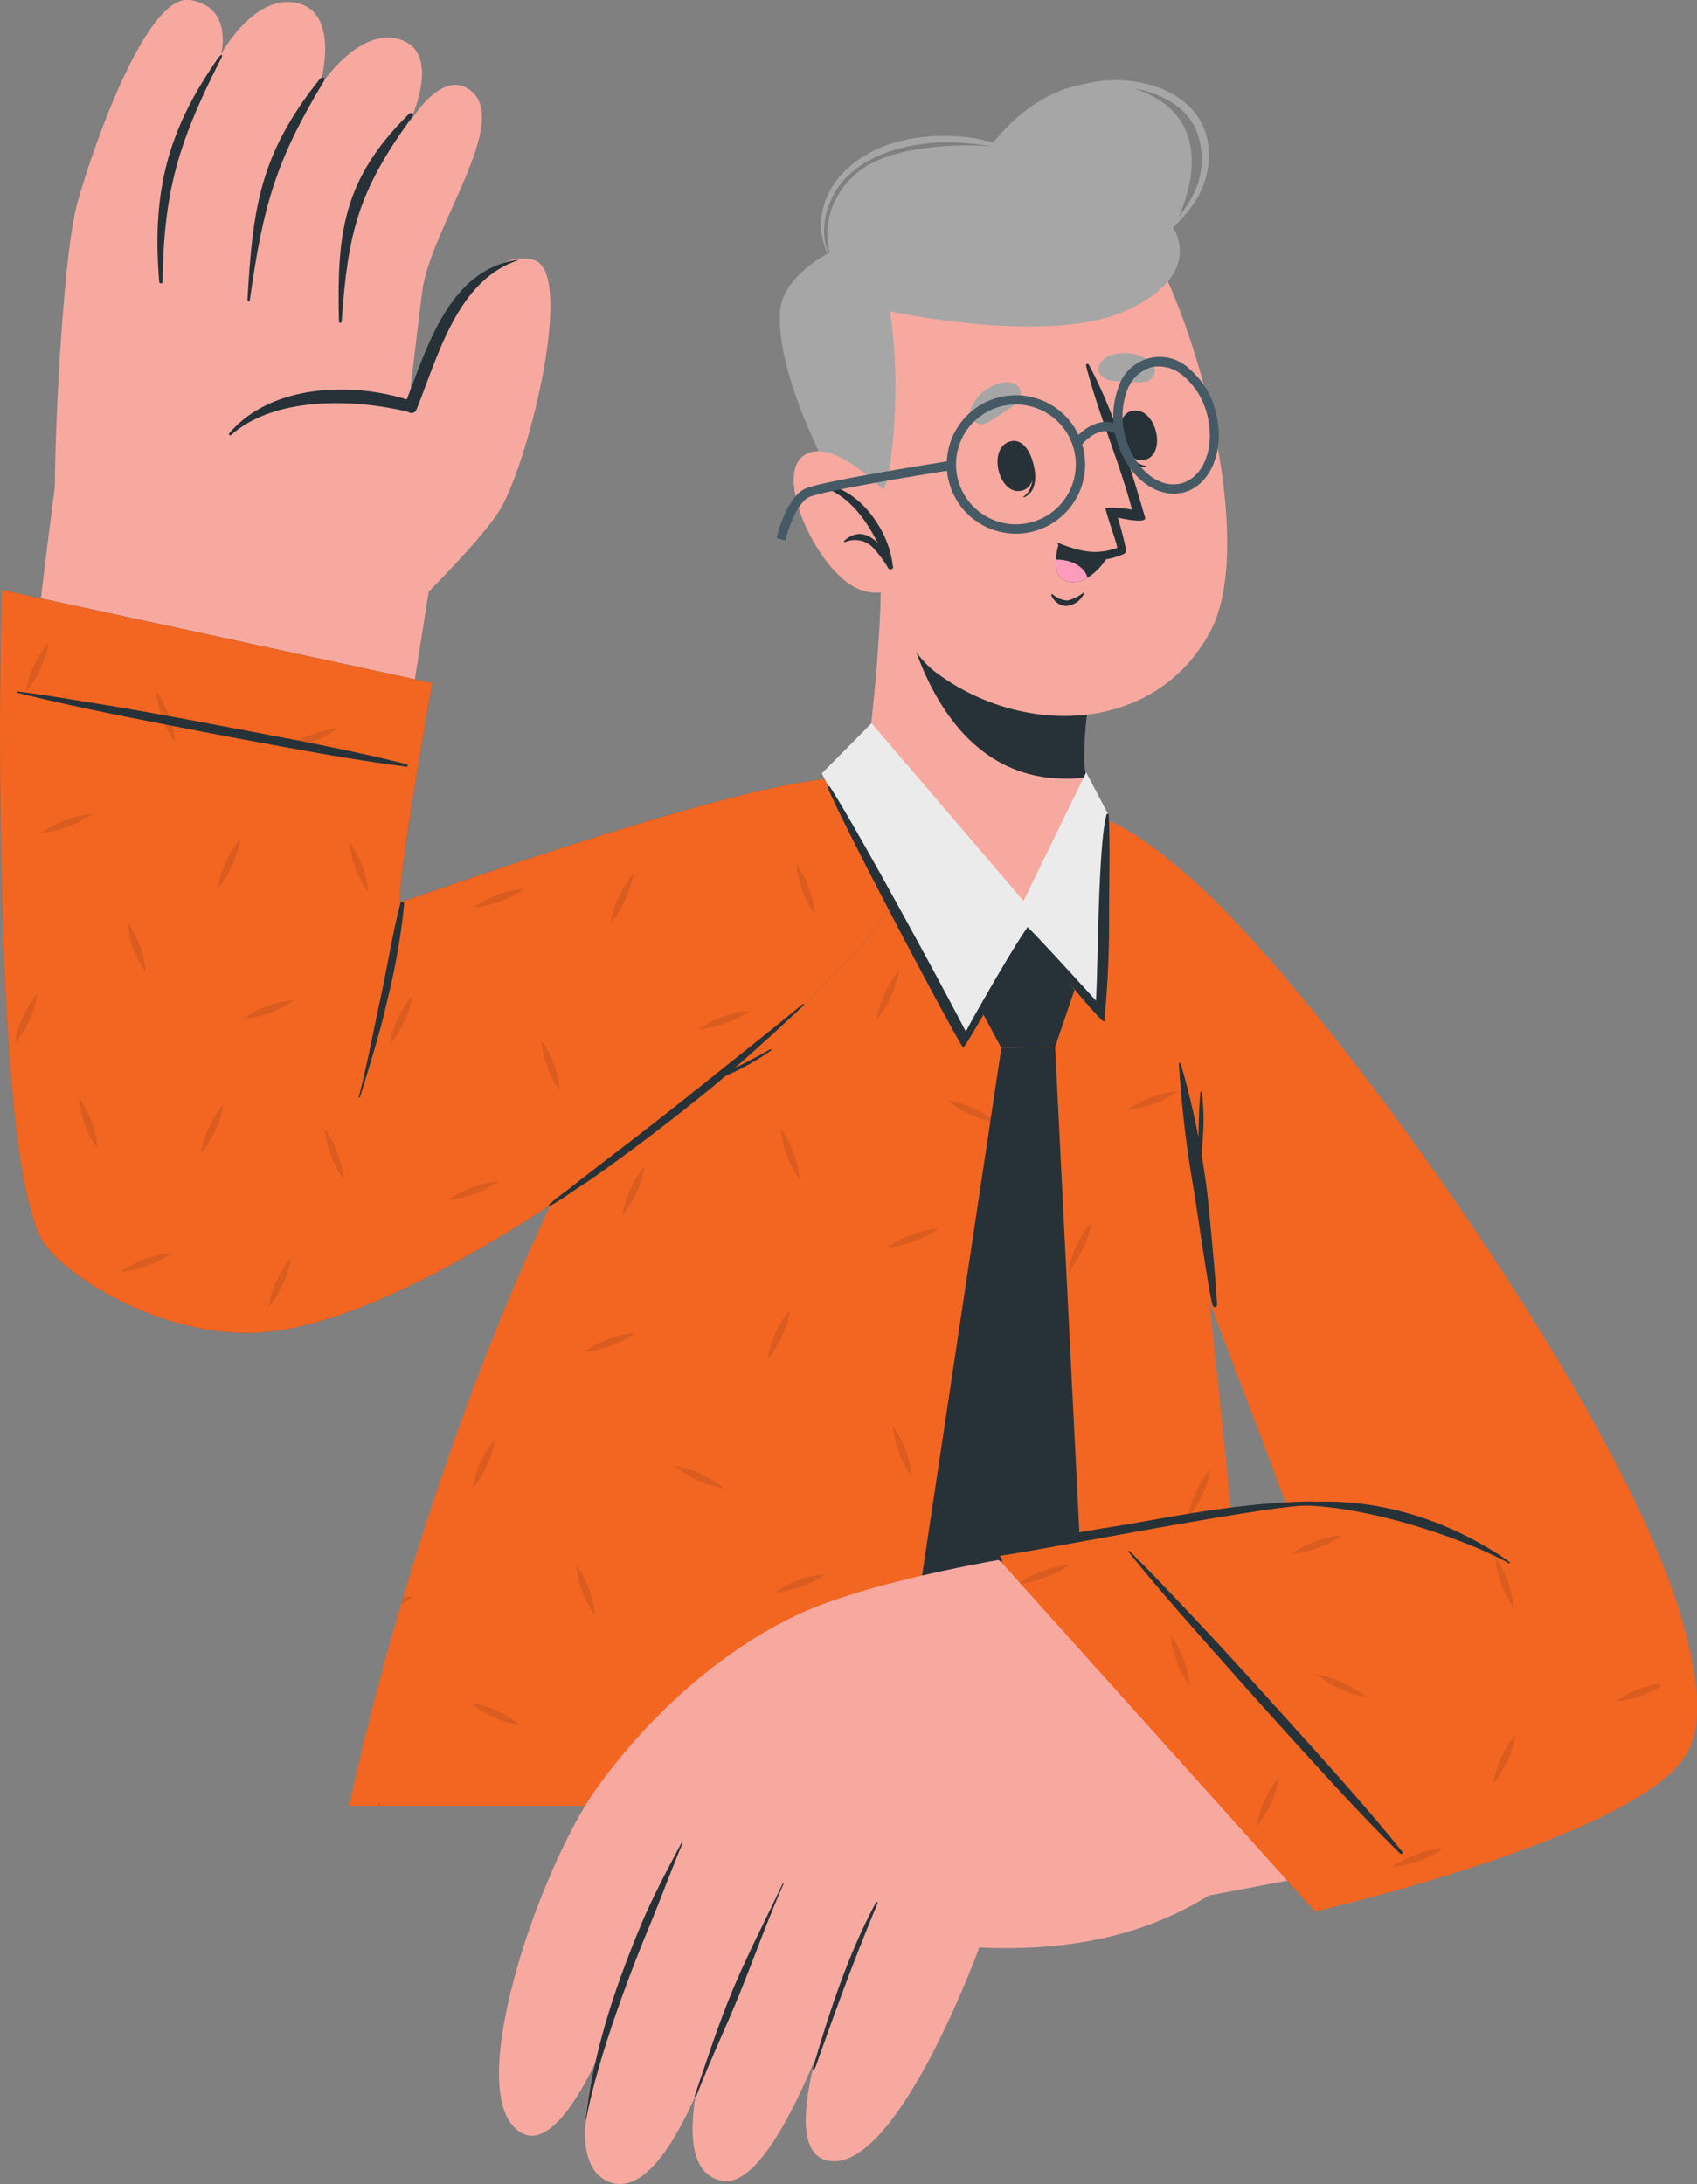 <svg xmlns="http://www.w3.org/2000/svg" viewBox="0 0 273.17 351.52"><rect x="0" y="0" width="273.17" height="351.52" fill="#808080" stroke="none"/><defs><style>.cls-1{fill:#f7a9a0;}.cls-2,.cls-3{fill:#f26622;}.cls-3,.cls-5{opacity:0.1;}.cls-4{fill:#263238;}.cls-6{fill:#455a64;}.cls-7{fill:#a6a6a6;}.cls-8{fill:#ff9cbd;}.cls-9{fill:#ebebeb;}</style></defs><title>about-img-3</title><g id="Layer_2" data-name="Layer 2"><g id="Layer_1-2" data-name="Layer 1"><path class="cls-1" d="M193,144c38.47,39,86.87,121,77.85,137.66-10.05,18.53-63.63-36.15-63.42-39.34.15-2.41-18.69-52.24-33-88.48S183.48,134.35,193,144Z"/><path class="cls-2" d="M207.07,242.38c-1.64-5.33-27.28-71-34.61-91.81s-.54-27.21,20.4-8.18,66.83,82.61,77.3,116.35c10.09,32.51-6.65,32.51-28.73,17.53C223.35,264,207.07,242.38,207.07,242.38Z"/><path class="cls-3" d="M185.39,176.58a16,16,0,0,0-2.78,1.3l.21.58a17.52,17.52,0,0,0,3-.82,15.25,15.25,0,0,0,3.91-2A15.32,15.32,0,0,0,185.39,176.58Zm79,96.28a15.38,15.38,0,0,0,3.9-2.06,15.34,15.34,0,0,0-4.29,1,15.67,15.67,0,0,0-3.9,2A15.68,15.68,0,0,0,264.4,272.86ZM211.75,248l-.1,0,.77.92a13.93,13.93,0,0,0,3.62-1.94A15.42,15.42,0,0,0,211.75,248Zm29.92,7a15,15,0,0,0,2.05,3.9,15.68,15.68,0,0,0-1-4.29,15.38,15.38,0,0,0-2.06-3.9A15.34,15.34,0,0,0,241.67,255Zm-44.44-41.6a15.34,15.34,0,0,0,2.05,3.9,15.68,15.68,0,0,0-1-4.29,15.38,15.38,0,0,0-2.06-3.9A15.34,15.34,0,0,0,197.23,213.43Zm13.17-46.61a15.63,15.63,0,0,0-4.21-1.3,15.75,15.75,0,0,0,3.73,2.34,15.38,15.38,0,0,0,4.21,1.3A15.75,15.75,0,0,0,210.4,166.82Zm17.27,59.8a15.4,15.4,0,0,0-4.21-1.31A16.94,16.94,0,0,0,231.4,229,15.4,15.4,0,0,0,227.67,226.62Zm-21.24-34.91a15.29,15.29,0,0,0-4.21-1.31,15,15,0,0,0,3.74,2.34,15.57,15.57,0,0,0,4.2,1.31A15.75,15.75,0,0,0,206.43,191.71ZM230,200.37a15.38,15.38,0,0,0-1.3,4.21,15.75,15.75,0,0,0,2.34-3.73,16,16,0,0,0,1.3-4.21A15.75,15.75,0,0,0,230,200.37Zm22.68,34.53a15.21,15.21,0,0,0-1.3,4.2,15.36,15.36,0,0,0,2.34-3.73,15.63,15.63,0,0,0,1.3-4.21A15.61,15.61,0,0,0,252.67,234.9Zm-63.44-90.36a15.74,15.74,0,0,1-1.3,4.21,15.55,15.55,0,0,1-2.34,3.73,15.38,15.38,0,0,1,1.3-4.21A15.75,15.75,0,0,1,189.23,144.54Z"/><path class="cls-2" d="M202.47,290.66H56.2s23.25-114.73,79.35-164.38c6.93-6.14,22.57-4.75,32.77.32C172,128.41,185,146.71,188.78,164S202.88,290.14,202.47,290.66Z"/><path class="cls-4" d="M190.05,171.17c1.14,3.86,2.09,7.87,2.87,11.89,0-.15,0-.31,0-.47.06-2.25.08-4.56.32-6.81,0-.12.2-.15.22,0a35,35,0,0,1,.19,6.87c-.06,1.08-.13,2.16-.22,3.24.31,1.8.58,3.61.81,5.4.43,3.42,1.58,16.13,1.67,18.66,0,.53-.59.61-.74.06-.69-2.55-2.51-15.66-3.09-19a182.44,182.44,0,0,1-2.31-19.77C189.78,171,190,171,190.05,171.17Z"/><path class="cls-5" d="M116.77,164.7a15.34,15.34,0,0,0,3.9-2,16.81,16.81,0,0,0-8.19,3A15.34,15.34,0,0,0,116.77,164.7Zm69,12.94a15.34,15.34,0,0,0,3.9-2,16.9,16.9,0,0,0-8.19,3A15.34,15.34,0,0,0,185.78,177.64Zm-38.59,22.13a15.67,15.67,0,0,0,3.9-2.05,15,15,0,0,0-4.3,1,15.55,15.55,0,0,0-3.9,2.06A15.76,15.76,0,0,0,147.19,199.77ZM129,255.37a15.34,15.34,0,0,0,3.9-2.05,16.9,16.9,0,0,0-8.19,3A15.34,15.34,0,0,0,129,255.37Zm-30.7-38.76a15.38,15.38,0,0,0,3.9-2.06,15.34,15.34,0,0,0-4.29,1,15.67,15.67,0,0,0-3.9,2.05A15.68,15.68,0,0,0,98.25,216.61ZM64.86,257.18c-.09.33-.2.67-.3,1a11.43,11.43,0,0,0,2-1.22A11.85,11.85,0,0,0,64.86,257.18ZM130,289.08a15.67,15.67,0,0,0,3.9-2.05,15.13,15.13,0,0,0-4.3,1,16,16,0,0,0-3.9,2.05A15.75,15.75,0,0,0,130,289.08Zm38.29-35.23a15.34,15.34,0,0,0,3.9-2,15.68,15.68,0,0,0-4.29,1,15.38,15.38,0,0,0-3.9,2.06A15.34,15.34,0,0,0,168.28,253.85ZM129.14,143.32a15,15,0,0,0,2.05,3.89,15.34,15.34,0,0,0-1-4.29,15.67,15.67,0,0,0-2-3.9A15.49,15.49,0,0,0,129.14,143.32ZM93.71,256.09a15.67,15.67,0,0,0,2.05,3.9,15,15,0,0,0-1-4.29,15.67,15.67,0,0,0-2-3.9A15.68,15.68,0,0,0,93.71,256.09Zm8.41,33.78a15.61,15.61,0,0,0-2.06-3.91,16,16,0,0,0,1,4.3l.16.4h1.18C102.3,290.4,102.22,290.13,102.12,289.87Zm-41.18.19c0,.2,0,.4.05.6h.38C61.24,290.46,61.09,290.26,60.94,290.06Zm83.83-56.19a15,15,0,0,0,2,3.9,16.89,16.89,0,0,0-3-8.2A15.4,15.4,0,0,0,144.77,233.87ZM126.7,185.94a15.67,15.67,0,0,0,2,3.9,15,15,0,0,0-1-4.29,15.67,15.67,0,0,0-2-3.9A15.68,15.68,0,0,0,126.7,185.94Zm62.75,81.51a15.67,15.67,0,0,0,2.05,3.9,15.13,15.13,0,0,0-1-4.3,15.78,15.78,0,0,0-2.05-3.89A15.32,15.32,0,0,0,189.45,267.45ZM166.22,158.58a15.45,15.45,0,0,0,2.05,3.89,16.9,16.9,0,0,0-3-8.19A15.49,15.49,0,0,0,166.22,158.58Zm-9.47-21.84a15.38,15.38,0,0,0-4.21-1.3,15.36,15.36,0,0,0,3.73,2.34,15.63,15.63,0,0,0,4.21,1.3A15.75,15.75,0,0,0,156.75,136.74ZM112.84,237.25a15.64,15.64,0,0,0-4.21-1.31,15.14,15.14,0,0,0,3.73,2.34,15.75,15.75,0,0,0,4.21,1.31A15.75,15.75,0,0,0,112.84,237.25Zm54.64,47.64a15,15,0,0,0-4.21-1.31,16,16,0,0,0,3.73,2.33l.9.4c.78,0,1.55.11,2.33.15A16.77,16.77,0,0,0,167.48,284.89ZM80,275.35a15.38,15.38,0,0,0-4.21-1.3,15.55,15.55,0,0,0,3.73,2.34,15.28,15.28,0,0,0,4.21,1.3A15.75,15.75,0,0,0,80,275.35Zm86-49.87a15.64,15.64,0,0,0-4.21-1.31,15.14,15.14,0,0,0,3.73,2.34,15.75,15.75,0,0,0,4.21,1.31A15.55,15.55,0,0,0,166,225.48Zm-9.22-47.07a15.38,15.38,0,0,0-4.21-1.3,15.36,15.36,0,0,0,3.73,2.34,15.63,15.63,0,0,0,4.21,1.3A15.75,15.75,0,0,0,156.75,178.41Zm-55.31,13a15.63,15.63,0,0,0-1.3,4.21,15.61,15.61,0,0,0,2.34-3.74,15.28,15.28,0,0,0,1.3-4.21A15.61,15.61,0,0,0,101.44,191.45ZM146,268.71a15.75,15.75,0,0,0-1.31,4.21,15,15,0,0,0,2.34-3.73,15.75,15.75,0,0,0,1.31-4.21A15.75,15.75,0,0,0,146,268.71Zm46.49-28.56a15.63,15.63,0,0,0-1.3,4.21,15.75,15.75,0,0,0,2.34-3.73,15.28,15.28,0,0,0,1.3-4.21A15.75,15.75,0,0,0,192.5,240.15Zm-19.21-39.63a15.28,15.28,0,0,0-1.3,4.21,15.61,15.61,0,0,0,2.34-3.74,15.28,15.28,0,0,0,1.3-4.21A15.61,15.61,0,0,0,173.29,200.52Zm-61,72.16a15.75,15.75,0,0,0-1.31,4.21,15,15,0,0,0,2.34-3.73,15.64,15.64,0,0,0,1.31-4.21A15.75,15.75,0,0,0,112.31,272.68ZM77.38,235.34a15.64,15.64,0,0,0-1.31,4.21,15,15,0,0,0,2.34-3.74,15.64,15.64,0,0,0,1.31-4.21A15.61,15.61,0,0,0,77.38,235.34Zm47.51-20.86a15.63,15.63,0,0,0-1.3,4.21,17.08,17.08,0,0,0,3.65-7.94A15.48,15.48,0,0,0,124.89,214.48Zm19.83-58.26a15.64,15.64,0,0,1-1.31,4.21,15,15,0,0,1-2.34,3.74,17.18,17.18,0,0,1,3.65-7.95Z"/><path class="cls-1" d="M8.87,81.18c-.31-7,1.11-39.35,3.52-48.26S23.58-1.11,30.59,0s5,8.71,5,8.71S41-1.27,48,.53,51.43,14,51.43,14s6.29-9.89,13.09-7.6,1.35,13.43,1.35,13.43S71.2,10.52,76,14.77c5.79,5.11-6,21.17-7.89,31.2-.43,2.28-5.55,46.81-5.55,46.81Z"/><path class="cls-4" d="M66.32,18.87C57.7,30.7,56,37.36,55,51.74c0,.28-.44.32-.44,0-.34-14.16.61-22.84,11.2-33.34C66.28,17.91,66.73,18.31,66.32,18.87Z"/><path class="cls-4" d="M52.13,13.07c-7.88,13.06-9.81,20.28-11.92,35.26,0,.21-.39.19-.38,0,.84-14.87,2-23.5,11.58-35.53C51.85,12.23,52.5,12.47,52.13,13.07Z"/><path class="cls-4" d="M35.53,9.52c-6.71,13.2-9.17,21-9.36,35.83a.27.27,0,0,1-.54,0c-1.28-15.12,1.72-24.89,9.48-36C35.64,8.6,36,8.69,35.53,9.52Z"/><path class="cls-1" d="M62.12,102s13.35-12.57,18-19.38S92.74,44,86,41.88c-8.74-2.72-17,14.71-19.86,23.78,0,0-20.2-6.33-28.81,4.91S62.12,102,62.12,102Z"/><path class="cls-4" d="M83.33,41.92c-9.76,3.26-12.81,15.41-16.29,24a.85.85,0,0,1-1.34.37C57.06,64.19,44.26,63.76,37.23,70a.21.21,0,0,1-.31-.29c6.63-7.7,19.24-8.31,28.56-5.42,3.43-8.86,7-20.91,17.82-22.46C83.36,41.82,83.39,41.9,83.33,41.92Z"/><path class="cls-1" d="M143.62,143.38c-8.78,15.2-59.54,62.05-103.79,70.17-6,1.1-28.87-3.73-33.65-18.89-8.52-27-1.7-82.78,2.65-116.33C9.68,71.78,70.54,85.24,69,95.26c-1.75,11.08-8.27,51.81-7.27,52.27,3.65,1.68,42.55-15.11,68.08-20.62C147.87,123,150.38,131.67,143.62,143.38Z"/><path class="cls-6" d="M.24,94.93l69.34,15s-6.3,35.43-5.06,35.23,49.89-17.95,68.65-19.81,18.76,6.38,9.24,21.87S70.58,214.56,39.87,214.55c-15.63,0-30.18-10-33-14.79C-1.95,184.89.24,94.93.24,94.93Z"/><path class="cls-2" d="M.24,94.93l69.34,15s-6.3,35.43-5.06,35.23,49.89-17.95,68.65-19.81,18.76,6.38,9.24,21.87S70.58,214.56,39.87,214.55c-15.63,0-30.18-10-33-14.79C-1.95,184.89.24,94.93.24,94.93Z"/><path class="cls-5" d="M80.13,144a15.47,15.47,0,0,0-3.89,2.06,15.5,15.5,0,0,0,4.29-1,15,15,0,0,0,3.89-2A15.41,15.41,0,0,0,80.13,144ZM23.32,202.67a15.82,15.82,0,0,0-3.89,2.06,15.34,15.34,0,0,0,4.29-1,15.34,15.34,0,0,0,3.9-2.05A15.75,15.75,0,0,0,23.32,202.67ZM76,191.15a15.78,15.78,0,0,0-3.89,2,15.77,15.77,0,0,0,4.29-1,15.34,15.34,0,0,0,3.9-2.05A15.05,15.05,0,0,0,76,191.15ZM10.57,132a15.34,15.34,0,0,0-3.9,2.05,14.91,14.91,0,0,0,4.29-1,15.34,15.34,0,0,0,3.9-2.05A15.06,15.06,0,0,0,10.57,132Zm39.37-13.68a16,16,0,0,0-3.9,2,15.06,15.06,0,0,0,4.29-1,15,15,0,0,0,3.9-2.05A14.91,14.91,0,0,0,49.94,118.36ZM43,161.94A15.78,15.78,0,0,0,39.12,164a16.9,16.9,0,0,0,8.19-3A15.4,15.4,0,0,0,43,161.94Zm73.36,1.69a15.78,15.78,0,0,0-3.89,2.05,15.06,15.06,0,0,0,4.29-1,15.34,15.34,0,0,0,3.9-2A15.05,15.05,0,0,0,116.37,163.63ZM22.54,152.29a15.73,15.73,0,0,0-2.05-3.91,17,17,0,0,0,3,8.2A14.91,14.91,0,0,0,22.54,152.29Zm4.67-37.08a15.29,15.29,0,0,0-2.06-3.91,15.47,15.47,0,0,0,1,4.31,15.84,15.84,0,0,0,2.05,3.9A15.39,15.39,0,0,0,27.21,115.21ZM14.74,180.56a15.71,15.71,0,0,0-2.06-3.9,17.17,17.17,0,0,0,3,8.19A15.6,15.6,0,0,0,14.74,180.56Zm39.55,5a15.34,15.34,0,0,0-2-3.9,15.24,15.24,0,0,0,1,4.29,15.71,15.71,0,0,0,2.06,3.9A15.26,15.26,0,0,0,54.29,185.55Zm4-46.23a15.64,15.64,0,0,0-2.06-3.89,15.78,15.78,0,0,0,1,4.29,15.44,15.44,0,0,0,2.05,3.89A15.85,15.85,0,0,0,58.29,139.32Zm30.84,31.94a16,16,0,0,0-2-3.9,16.92,16.92,0,0,0,3,8.19A15.06,15.06,0,0,0,89.13,171.26Zm41.07-28.34a15.34,15.34,0,0,0-2-3.9,16.81,16.81,0,0,0,3,8.19A15.34,15.34,0,0,0,130.2,142.92ZM5.49,107.1a15.68,15.68,0,0,0-1.31,4.2,14.9,14.9,0,0,0,2.34-3.72,15.36,15.36,0,0,0,1.31-4.22A16,16,0,0,0,5.49,107.1Zm30.85,31.68A15.83,15.83,0,0,0,35.05,143a16.79,16.79,0,0,0,3.63-7.94A15.87,15.87,0,0,0,36.34,138.78Zm-2.67,42.63a15.51,15.51,0,0,0-1.31,4.21,14.78,14.78,0,0,0,2.34-3.73A15.29,15.29,0,0,0,36,177.68,15.25,15.25,0,0,0,33.67,181.41Zm30.38-17.48a15,15,0,0,0-1.31,4.2,15.06,15.06,0,0,0,2.34-3.73,15.64,15.64,0,0,0,1.31-4.21A15.38,15.38,0,0,0,64.05,163.93Zm-60.38-.18A14.63,14.63,0,0,0,2.37,168a15.51,15.51,0,0,0,2.33-3.73A15.87,15.87,0,0,0,6,160,15.63,15.63,0,0,0,3.67,163.75ZM44.51,206.2a15,15,0,0,0-1.29,4.2,15.63,15.63,0,0,0,2.33-3.73,15.28,15.28,0,0,0,1.3-4.21A16,16,0,0,0,44.51,206.2Zm55.11-61.9a15.64,15.64,0,0,0-1.31,4.21,15,15,0,0,0,2.34-3.72,15.54,15.54,0,0,0,1.31-4.23A16.35,16.35,0,0,0,99.62,144.3Z"/><path class="cls-4" d="M65.06,145.48a108.24,108.24,0,0,1-2.76,15.69c-1.17,5.24-2.81,10.31-4.36,15.44,0,.11-.21,0-.18-.07,1.34-5.15,2.3-10.41,3.44-15.61s1.93-10.45,3.26-15.58C64.54,145,65.08,145.14,65.06,145.48Z"/><path class="cls-4" d="M65.5,123c-8-2-16.16-3.57-24.29-5.11s-16.28-3.11-24.46-4.46c-4.62-.75-9.24-1.54-13.89-2.14-.12,0-.18.18-.06.21,8,2,16.15,3.61,24.26,5.2s16.29,3.12,24.45,4.56c4.61.81,9.24,1.54,13.89,2.14C65.63,123.45,65.74,123.08,65.5,123Z"/><path class="cls-4" d="M88.4,193.85c1.28-1.13,2.69-2.09,4-3.14s2.61-2,3.92-3.05c2.67-2.06,5.36-4.1,8-6.16,5.34-4.13,10.58-8.39,15.87-12.59,3-2.39,6-4.82,9-7.28.12-.1.29.07.17.18-3.64,3.42-7.32,6.82-11.1,10.08l1.43-.7c1.45-.72,2.87-1.5,4.29-2.29.13-.07.21.11.11.19a38.57,38.57,0,0,1-4.15,2.56c-.7.38-1.42.73-2.15,1.07-.34.16-.69.32-1,.45h0c-.86.73-1.72,1.46-2.59,2.17q-7.84,6.39-16.05,12.33c-1.51,1.09-3,2.17-4.59,3.19s-3.22,2.26-5,3.21A.14.14,0,0,1,88.4,193.85Z"/><polygon class="cls-4" points="157.24 161.31 165.33 148.99 172.96 159.34 169.84 168.5 161.19 168.68 157.24 161.31"/><polygon class="cls-4" points="161.19 168.68 146.84 264.14 161.42 297.77 174.57 263.08 169.84 168.5 161.19 168.68"/><path class="cls-1" d="M168.24,148.09c-8.43,2-23-10.75-28.79-21.17-.39-.72.66-8.28,1.5-17.53.49-5.62.9-11.88.87-17.62l36.07,8.52s-3.46,12.06-3.34,22.07a13.42,13.42,0,0,0,.26,2.36,3,3,0,0,1,.06.39C175.63,129.58,176.39,146.11,168.24,148.09Z"/><path class="cls-4" d="M144.36,92.38c1.09,7.59,6.25,32.61,26.81,32.94a20.57,20.57,0,0,0,3.7-.22c0-.15,0-.27-.05-.38a12.62,12.62,0,0,1-.27-2.36c-.13-10,3.34-22.07,3.34-22.07Z"/><path class="cls-1" d="M133.5,51.5c-2.75,13.07,7.22,49.22,17,56.61,14.17,10.72,35.74,10,44.44-6.71,8.43-16.15-5.41-63-16.17-69.59C162.91,22.16,137.57,32.2,133.5,51.5Z"/><path class="cls-4" d="M165.7,72.94c0-.08-.16.17-.13.27.74,2.41,1.18,5.31-.81,6.72-.06,0,0,.16.06.13C167.41,79,166.79,75.11,165.7,72.94Z"/><path class="cls-4" d="M162.83,71c-4,.76-2.18,8.71,1.53,8S166.19,70.34,162.83,71Z"/><path class="cls-4" d="M180.38,69.27c0-.09.22.08.24.18.49,2.48,1.46,5.24,3.88,5.54.07,0,.09.14,0,.15C181.7,75.38,180.45,71.7,180.38,69.27Z"/><path class="cls-4" d="M182,66.2c3.89-1.21,6,6.66,2.42,7.78S178.73,67.21,182,66.2Z"/><path class="cls-7" d="M158.86,68.07a30.68,30.68,0,0,0,2.83-1.79c1.08-.7,2-1.15,2.54-2.38a1.72,1.72,0,0,0-.73-2c-1.44-.78-3-.25-4.3.53a6.35,6.35,0,0,0-2.93,3.46A1.84,1.84,0,0,0,158.86,68.07Z"/><path class="cls-7" d="M184.15,61.49c-1.14.07-2.21-.05-3.35-.09s-2.31,0-3.39-.75a1.74,1.74,0,0,1-.38-2.07c.84-1.41,2.43-1.74,4-1.74a6.33,6.33,0,0,1,4.28,1.48A1.84,1.84,0,0,1,184.15,61.49Z"/><path class="cls-4" d="M169.45,95.65a3.78,3.78,0,0,0,2.4,1,6.63,6.63,0,0,0,2.5-1.22.09.09,0,0,1,.14.1,3.39,3.39,0,0,1-2.82,2,2.69,2.69,0,0,1-2.44-1.73C169.16,95.68,169.34,95.59,169.45,95.65Z"/><path class="cls-4" d="M170.34,87.69a8.66,8.66,0,0,0,6.46,2.45,10.59,10.59,0,0,0,3-.56,3.08,3.08,0,0,0,.56-.2l.52-.2a.62.62,0,0,0,.37-.67v0a1.13,1.13,0,0,0-.08-.24v0l0-.21c-.38-1.91-1.23-4.75-1.23-4.75.77.18,4.67,1,4.39,0-2.37-8.09-5-17.08-9.07-24.63a.24.24,0,0,0-.44.16c2,7.87,5.31,15.33,7.41,23.2a15.31,15.31,0,0,0-4.23-.3c-.25.14,1.73,5.46,1.83,6.33a.45.45,0,0,1,0,.1c-3.09,1.14-5.71.72-9.3-.71C170.31,87.32,170.15,87.53,170.34,87.69Z"/><path class="cls-4" d="M178.52,89.19A10.22,10.22,0,0,1,175.07,93a4.56,4.56,0,0,1-2.71.68c-2.08-.16-2.46-2-2.39-3.6a10.84,10.84,0,0,1,.46-2.55A13.14,13.14,0,0,0,178.52,89.19Z"/><path class="cls-8" d="M175.07,93a4.56,4.56,0,0,1-2.71.68c-2.08-.16-2.46-2-2.39-3.6C172.14,90,174.51,91,175.07,93Z"/><path class="cls-7" d="M137.09,82.66s-12.64-20.84-11.47-32.89c.53-5.45,7.95-9.13,7.95-9.13s-2.22-6.62,3.88-12.38c6.44-6.07,22-4.72,22-4.72s10.1-14.62,24.41-8.83,5,22,5,22,5.25,7.44-7.57,13.28c-12.48,5.68-38,.12-38,.12A88.84,88.84,0,0,1,143,76.55C142,81.5,137.09,82.66,137.09,82.66Z"/><path class="cls-7" d="M162,23.73a25.07,25.07,0,0,0-10.07-1.83,27.09,27.09,0,0,0-9.06,1.42c-5.15,1.85-9.72,5.65-10.58,11.3a10.48,10.48,0,0,0,2,7.92c.07.1.21,0,.13-.12-3.31-4.1-1.57-10.47,1.84-13.9,3.87-3.88,9.78-5.36,15.1-5.59A44.1,44.1,0,0,1,161.87,24,.16.16,0,0,0,162,23.73Z"/><path class="cls-7" d="M194.15,21.6c-1.2-4-4.63-6.57-8.49-7.8a20.88,20.88,0,0,0-13.54.48A26.4,26.4,0,0,0,161,22.5c-.06.08.08.2.14.12,5.38-6.37,13.8-10,22.12-8.25,3.72.79,7.44,2.7,9.16,6.26a12.54,12.54,0,0,1-.31,10.62c-1.93,4-5.5,7-9.19,9.23a.07.07,0,1,0,.07.13,24.13,24.13,0,0,0,9.17-7.83A13.72,13.72,0,0,0,194.15,21.6Z"/><path class="cls-1" d="M144,80.76s-9.58-11-14.64-7.42,3,20.06,9.62,21.72a6.46,6.46,0,0,0,8.24-4.39Z"/><path class="cls-4" d="M131.81,78a.09.09,0,0,0,0,.17c4.63,1.31,7.41,5.17,9.51,9.25-1.5-1.5-3.39-2.2-5.42-.39-.1.09,0,.26.15.22a4,4,0,0,1,4.5.91A19.51,19.51,0,0,1,143,91.47c.25.37.94.08.74-.36l-.05-.1C143.19,85.35,137.94,77.93,131.81,78Z"/><path class="cls-6" d="M162.26,65.19a9.25,9.25,0,0,0-2.32.61,9.64,9.64,0,1,0,2.32-.61ZM165,85.8a11.14,11.14,0,1,1,8.88-15.19h0a11.15,11.15,0,0,1-6.2,14.48A11.31,11.31,0,0,1,165,85.8Z"/><path class="cls-6" d="M185.89,59a5,5,0,0,0-.56.11,5.92,5.92,0,0,0-3.92,3.82,11.9,11.9,0,0,0-.3,7.2c1.31,5.16,5.33,8.61,9,7.68s5.53-5.87,4.22-11a11.85,11.85,0,0,0-3.71-6.19A6.13,6.13,0,0,0,185.89,59Zm3.84,20.39c-4.22.56-8.63-3.26-10.06-8.89a13.38,13.38,0,0,1,.36-8.13,6.94,6.94,0,0,1,11.52-2.92,13.3,13.3,0,0,1,4.19,7c1.51,6-.86,11.72-5.29,12.84A6.1,6.1,0,0,1,189.73,79.37Z"/><path class="cls-6" d="M173.82,72l-1.21-.87c1.29-1.79,4.61-4.6,8-2.45l-.81,1.25C176.76,68,173.94,71.79,173.82,72Z"/><path class="cls-6" d="M126.43,87,125,86.61c.16-.67,1.62-6.64,4.71-8,2.89-1.24,22.7-4.35,23.54-4.48l.23,1.47c-5.68.89-20.94,3.41-23.17,4.38C128.25,80.88,126.81,85.31,126.43,87Z"/><path class="cls-9" d="M174.84,124.32,164.76,145l-24.47-28.6-8,8.08s22.81,44.33,23.1,42.42l10-17.65,11.73,13.56,1.17-31.94Z"/><path class="cls-4" d="M178.53,147.07c0-5.29.18-10.61-.05-15.88,0-.19-.3-.29-.36-.07-1.4,5-1.35,25.2-1.71,30l0-.06c-.49-.58-10.91-12-11-11.81-2.09,2.77-9.41,15.62-9.93,16.8-3.6-7-17.52-32.69-21.89-39.42a.18.18,0,0,0-.33.16c3.1,7.39,21.47,41.91,21.8,41.83.2.19,9.28-15.64,10.45-18.66,1.73,2.44,12.16,15.2,12.25,14.43A167.29,167.29,0,0,0,178.53,147.07Z"/><path class="cls-1" d="M270.85,281.66c-8.66,12.39-32.23,14.75-91,26.27-8.14,1.59-34.83-52.8-26.23-55,10.83-2.71,53.46-10.86,56.65-11.07C237.17,240.21,276.72,273.26,270.85,281.66Z"/><path class="cls-1" d="M165.35,250.3s-24.91,3.76-37.39,9.79c-16.7,8.07-27.8,21.92-32.1,28-9,12.7-21.9,49.62-11.92,55.19,9,5.05,20.34-33.35,20.34-33.35s-18,37.25-6,41.33S120.88,310,120.88,310,103.25,348.7,116.29,351c9.85,1.7,21.76-38.8,21.76-38.8s-14.92,33.35-4.86,35.54c11.11,2.41,24.44-34.29,24.44-34.29,26.5,1.25,39.63-9,48.1-17.4C207.78,294,165.35,250.3,165.35,250.3Z"/><path class="cls-4" d="M109.68,296.65c-2.28,4.3-4.6,8.64-6.48,13.12s-3.61,9.05-5.07,13.69c-3.57,11.38-4,19.07-3.94,18.59,1.89-11.15,8.37-27.32,10.25-31.8s3.53-9.05,5.41-13.53C109.9,296.61,109.73,296.55,109.68,296.65Z"/><path class="cls-4" d="M126,303.15c-2.66,5.62-5.51,11.09-7.93,16.83s-4.18,11.33-6.19,17.18c-.15.46.14.39.31-.06,2.24-5.77,4.75-10.93,7.06-16.68s4.38-11.58,6.89-17.21C126.18,303.12,126,303.07,126,303.15Z"/><path class="cls-4" d="M141,306.21c-4.51,8.37-7.47,17.57-10.15,26.66-.14.45.23.32.4-.13,3.2-8.93,5.66-15.95,10-26.37C141.37,306.21,141.1,306,141,306.21Z"/><path class="cls-2" d="M160.15,250.3l51.52,57.36s52.09-12,59.77-25.32c5.05-8.79-34.17-44.41-63.78-40.26Z"/><path class="cls-5" d="M267.1,270.94a17.46,17.46,0,0,0-3.09.85,16.12,16.12,0,0,0-3.91,2.06,15.69,15.69,0,0,0,4.3-1,16.83,16.83,0,0,0,3.06-1.46Zm-38.72,28.6a15.45,15.45,0,0,0,3.89-2.05,16.9,16.9,0,0,0-8.19,3A15.49,15.49,0,0,0,228.38,299.54ZM212.15,249.1a15,15,0,0,0,3.9-2,17.16,17.16,0,0,0-8.2,3A15.4,15.4,0,0,0,212.15,249.1Zm-43.87,4.75a15.34,15.34,0,0,0,3.9-2,15.68,15.68,0,0,0-4.29,1,15.38,15.38,0,0,0-3.9,2.06A15.34,15.34,0,0,0,168.28,253.85Zm21.17,13.6a15.67,15.67,0,0,0,2.05,3.9,15.13,15.13,0,0,0-1-4.3,15.78,15.78,0,0,0-2.05-3.89A15.68,15.68,0,0,0,189.45,267.45ZM241.67,255a15,15,0,0,0,2.05,3.9,16.9,16.9,0,0,0-3-8.19A15.34,15.34,0,0,0,241.67,255Zm-25.51,15.8a15.28,15.28,0,0,0-4.21-1.3,16.94,16.94,0,0,0,7.94,3.64A15.75,15.75,0,0,0,216.16,270.83Zm25.52,12.05a15.28,15.28,0,0,0-1.3,4.21,17.06,17.06,0,0,0,3.64-7.94A15.55,15.55,0,0,0,241.68,282.88Zm-35.78,3.21a15.64,15.64,0,0,1-1.31,4.21,15.06,15.06,0,0,1-2.34,3.73,15.23,15.23,0,0,1,1.31-4.2A15,15,0,0,1,205.9,286.09Z"/><path class="cls-4" d="M243,251.41c-4.77-3.46-18.22-11.52-35.36-9.37-.15,0-.16.26,0,.25,12.92-.36,30.37,6.4,35.25,9.34C243,251.7,243.1,251.5,243,251.41Z"/><path class="cls-4" d="M225.75,298.06c-5.32-6.61-11-12.93-16.69-19.24S197.68,266.19,191.83,260c-3.31-3.49-6.6-7-10-10.36-.09-.09-.26,0-.17.14,5.31,6.6,11,12.95,16.61,19.28S209.62,281.74,215.4,288c3.26,3.52,6.59,7,10,10.36C225.59,298.49,225.91,298.25,225.75,298.06Z"/><path class="cls-4" d="M160.06,249.55a73.46,73.46,0,0,1,9.66-2.2c3.25-.61,6.51-1.16,9.77-1.68,6.5-1,20.14-4,32.13-4,.14,0-.54.64-.67.64-5.71-.31-46.64,7.83-50,8.07a5.51,5.51,0,0,1,.36.68c.07.17-.09.38-.27.26-.42-.28-.72-.63-1.12-1A.48.48,0,0,1,160.06,249.55Z"/></g></g></svg>